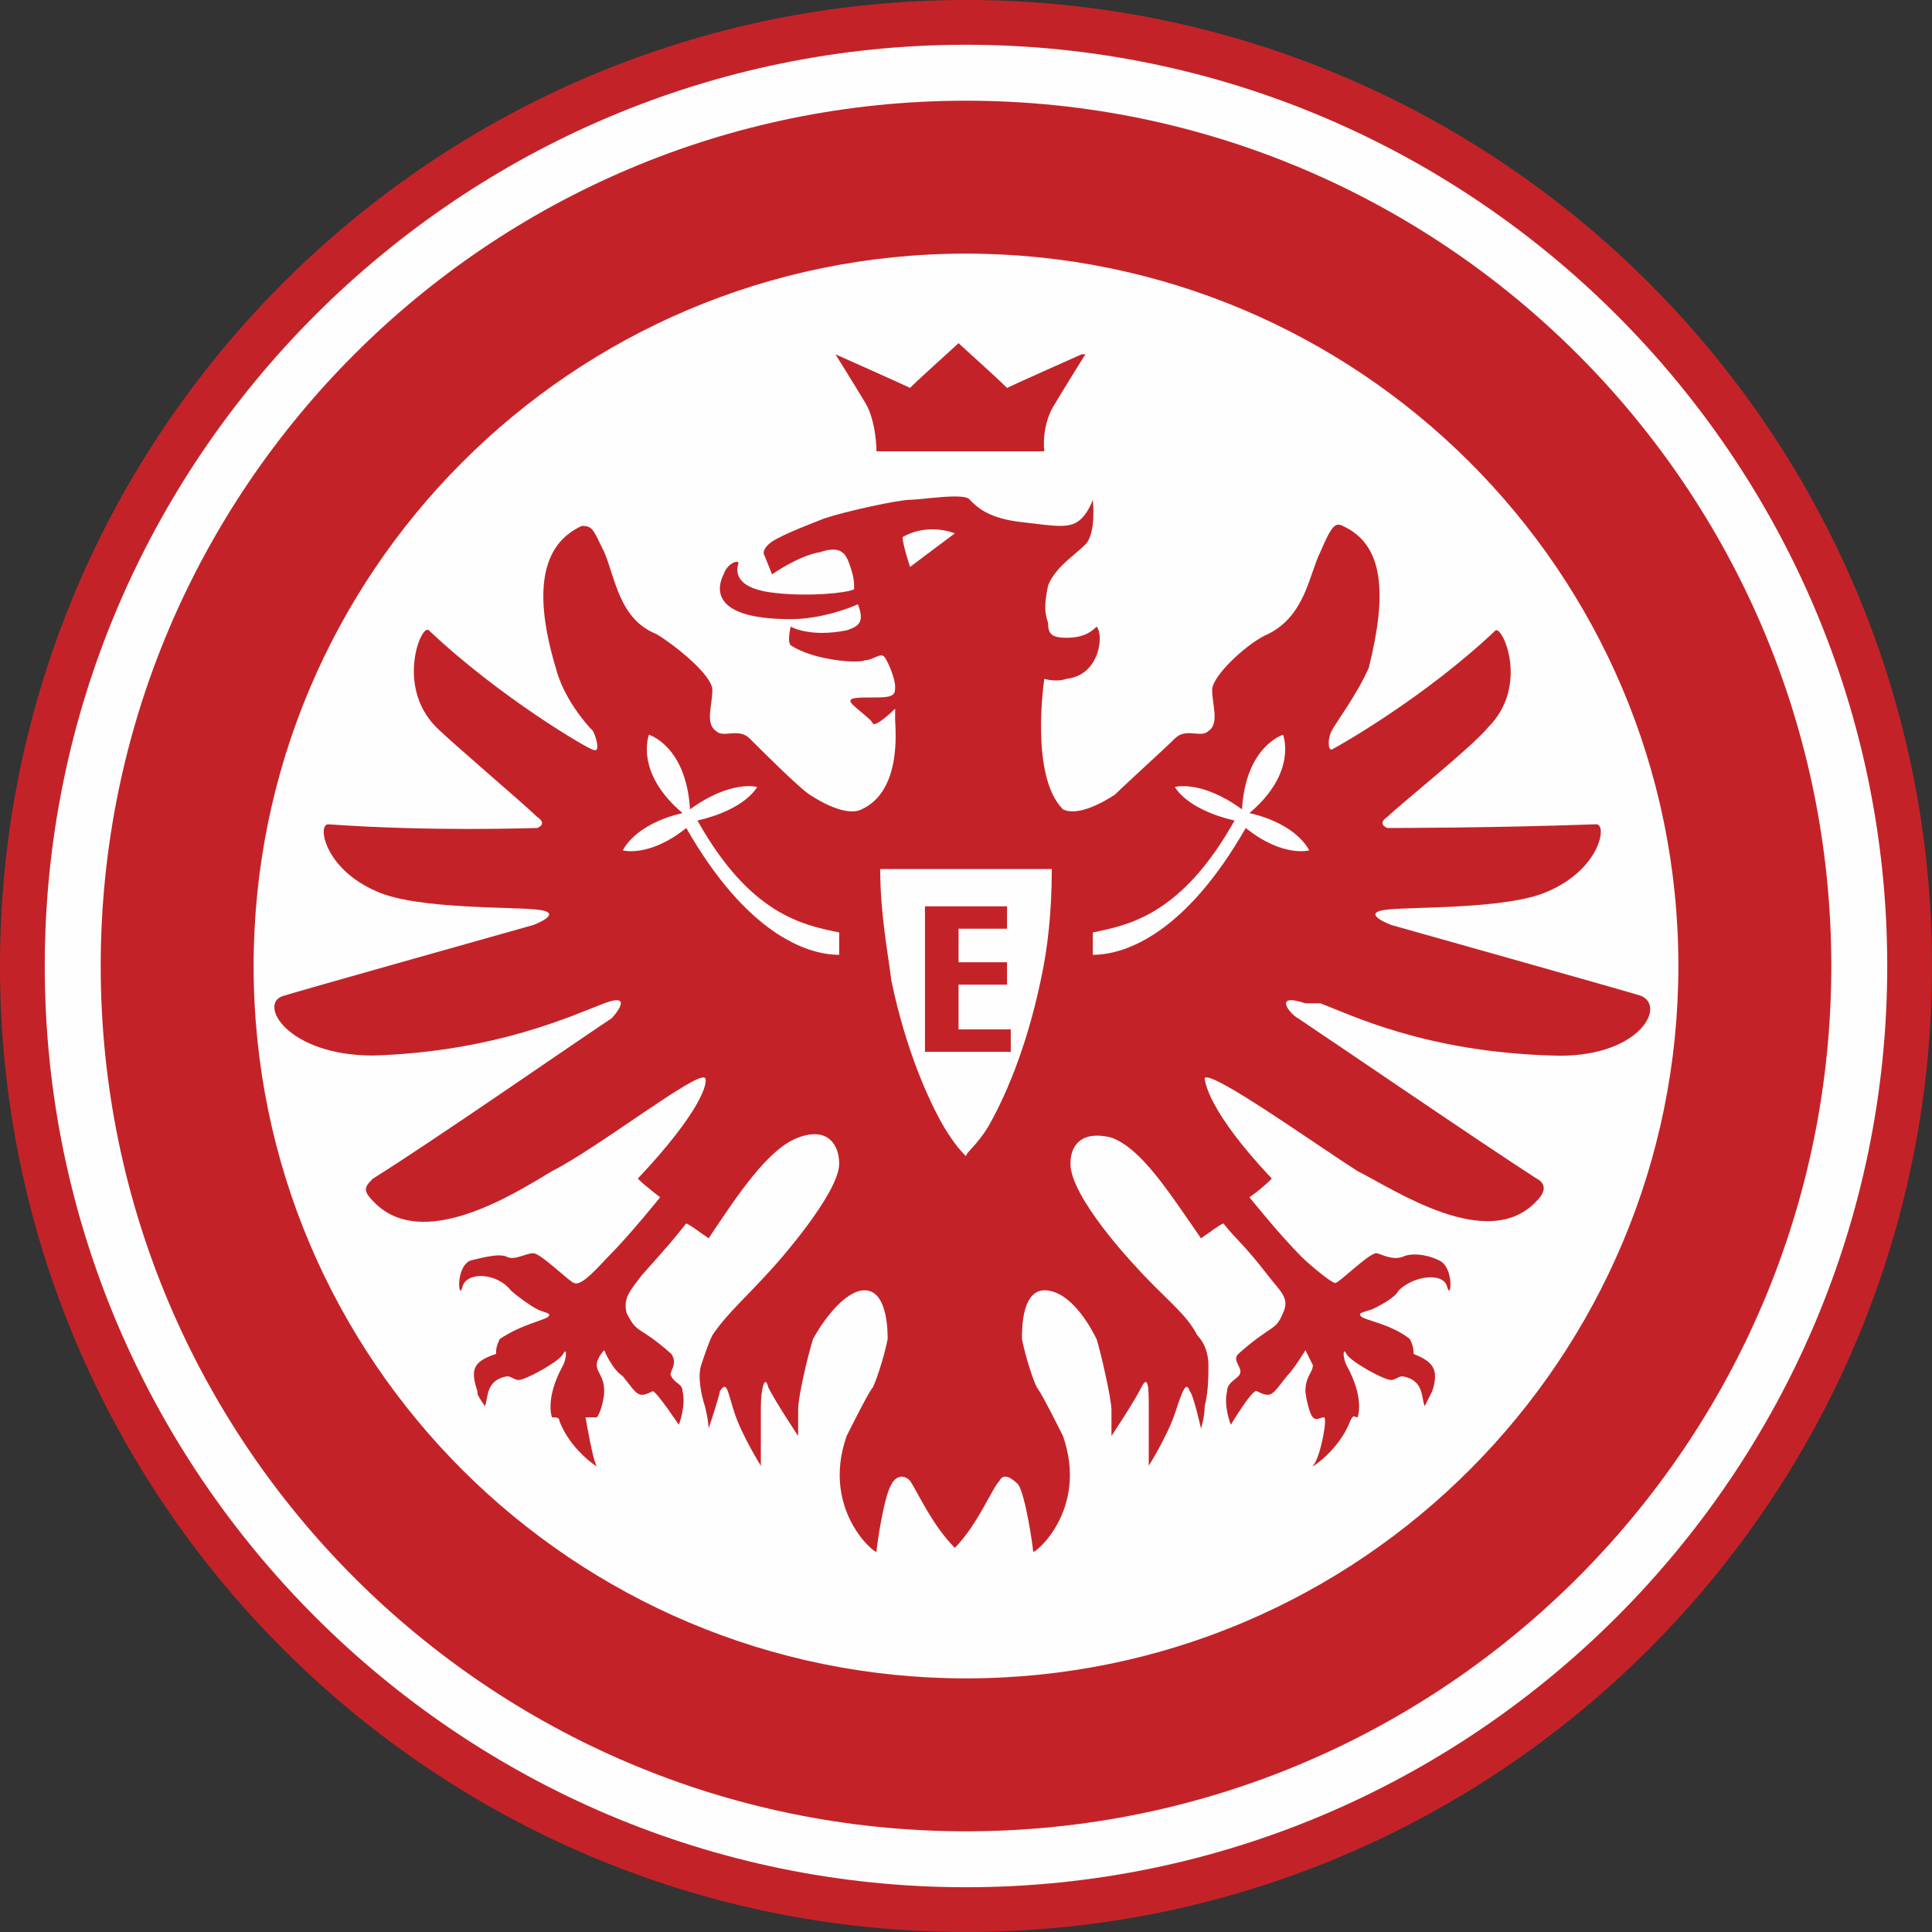 <?xml version="1.0" encoding="UTF-8"?>
<!DOCTYPE svg PUBLIC "-//W3C//DTD SVG 1.1//EN" "http://www.w3.org/Graphics/SVG/1.1/DTD/svg11.dtd">
<!-- Creator: CorelDRAW X6 -->
<svg xmlns="http://www.w3.org/2000/svg" xml:space="preserve" width="1629px" height="1629px" version="1.1" shape-rendering="geometricPrecision" text-rendering="geometricPrecision" image-rendering="optimizeQuality" fill-rule="evenodd" clip-rule="evenodd"
viewBox="0 0 518 518"
 xmlns:xlink="http://www.w3.org/1999/xlink">
 <rect x="0" y="0" width="518" height="518" fill="#333333" stroke="none"/>
 <g id="Warstwa_x0020_1">
  <g id="_1235844032">
   <path fill="#C32328" fill-rule="nonzero" d="M259 0c-143,0 -259,116 -259,259 0,143 116,259 259,259 143,0 259,-116 259,-259 0,-143 -116,-259 -259,-259l0 0z"/>
   <path fill="#FEFEFE" fill-rule="nonzero" d="M259 12c-136,0 -247,111 -247,247 0,136 111,247 247,247 136,0 247,-111 247,-247 0,-136 -111,-247 -247,-247l0 0z"/>
   <path fill="none" fill-rule="nonzero" d="M259 12c-136,0 -247,111 -247,247 0,136 111,247 247,247 136,0 247,-111 247,-247 0,-136 -111,-247 -247,-247l0 0z"/>
   <path fill="#C32328" fill-rule="nonzero" d="M259 27c-128,0 -232,104 -232,232 0,128 104,232 232,232 128,0 232,-104 232,-232 0,-128 -104,-232 -232,-232l0 0z"/>
   <path fill="#FEFEFE" fill-rule="nonzero" d="M259 68c-106,0 -191,86 -191,191 0,106 86,191 191,191 106,0 191,-86 191,-191 0,-106 -86,-191 -191,-191l0 0z"/>
   <path fill="#C32328" d="M354 269c8,3 28,13 62,14 23,1 31,-13 24,-16 -3,-1 -67,-19 -67,-19 0,0 -8,-3 -2,-4 6,-1 33,0 44,-5 14,-6 16,-18 13,-18 -28,1 -54,1 -56,1 0,0 0,0 0,0 0,0 -3,-1 0,-3 3,-3 23,-19 27,-24 11,-11 4,-27 2,-26 -19,18 -42,31 -44,32 -1,0 -1,-3 0,-5 1,-2 7,-10 10,-17 5,-20 4,-33 -7,-38 -2,-1 -3,0 -6,7 -3,6 -4,17 -14,22 -5,2 -15,11 -15,15 0,4 2,9 -1,11 -2,2 -6,-1 -9,2 -3,3 -13,12 -16,15 -3,2 -10,6 -14,4 -9,-9 -5,-35 -5,-35 0,0 3,1 6,0 9,-1 10,-12 8,-14 -1,1 -3,3 -8,3 -4,0 -5,-1 -5,-4 -1,-3 -1,-5 0,-10 2,-5 7,-8 10,-11 3,-3 2,-12 2,-12 0,0 -1,3 -3,5 -3,3 -7,2 -16,1 -9,-1 -12,-4 -14,-6 -1,-2 -13,0 -16,0 -3,0 -17,3 -23,5 -5,2 -13,5 -15,7 -2,2 -1,3 -1,3l2 5c0,0 7,-5 13,-6 6,-2 7,1 8,4 1,3 1,4 1,6 -2,1 -12,2 -21,1 -10,-1 -11,-5 -10,-8 0,-1 -3,0 -4,3 -2,4 -3,12 18,12 8,0 16,-3 18,-4 2,5 0,6 -3,7 -10,2 -15,-1 -15,-1 0,0 -1,4 0,5 6,4 18,5 20,4 2,0 4,-2 5,-1 1,1 3,6 3,8 0,2 0,3 -5,3 -5,0 -7,0 -7,1 0,1 6,5 6,6 1,1 6,-4 6,-4 0,0 0,1 0,3 0,2 2,19 -9,24 -4,2 -11,-2 -14,-4 -3,-2 -13,-12 -16,-15 -3,-3 -7,0 -9,-2 -3,-2 -1,-7 -1,-11 0,-4 -10,-12 -15,-15 -10,-4 -11,-15 -14,-22 -3,-6 -3,-7 -6,-7 -11,5 -13,18 -7,38 2,8 8,15 10,17 1,2 2,6 0,5 -1,0 -25,-14 -44,-32 -2,-2 -9,15 2,26 4,4 24,21 27,24 3,2 0,3 0,3 0,0 0,0 0,0 -2,0 -28,1 -56,-1 -3,0 -1,12 13,18 11,5 38,4 44,5 6,1 -2,4 -2,4 0,0 -64,18 -67,19 -7,2 1,16 24,16 33,-1 54,-11 62,-14 8,-3 3,3 2,4 -12,8 -48,33 -64,43 -2,2 -3,3 0,6 13,14 38,-2 48,-8 12,-6 39,-27 41,-25 1,1 -1,9 -18,27 2,2 6,5 6,5 0,0 -8,10 -14,16 -2,2 -7,8 -9,7 -1,0 -9,-8 -11,-8 -2,0 -5,2 -7,1 -2,-1 -6,0 -10,1 -4,2 -3,11 -2,7 1,-4 9,-4 13,1 1,1 5,4 7,5 2,1 4,1 3,2 -1,1 -7,2 -13,6 -1,2 -1,3 -1,4 -6,2 -7,4 -5,10 0,1 0,1 2,4 1,-2 0,-7 6,-8 1,0 2,1 3,1 2,0 11,-5 12,-7 1,-2 1,1 0,3 -5,9 -3,14 -3,14 1,0 2,0 2,1 3,8 11,13 10,12 -1,-1 -3,-13 -3,-13 1,0 2,0 3,0 1,-1 2,-5 2,-7 0,-4 -2,-5 -2,-7 0,-2 2,-4 2,-4 0,0 2,5 5,7 4,5 4,6 8,4 1,0 7,9 7,9 0,0 2,-5 1,-9 0,-2 -2,-2 -3,-4 -1,-1 2,-3 0,-6 -9,-8 -9,-5 -12,-11 -1,-4 1,-6 4,-10 8,-9 8,-9 12,-14 2,1 3,2 6,4 8,-12 16,-24 24,-27 8,-3 11,2 11,7 0,8 -17,27 -17,27 -8,9 -13,13 -17,19l0 0 0 0c-1,2 -2,5 -3,8 -1,3 0,8 1,11l0 0 0 0c1,4 1,6 1,6 0,0 3,-9 3,-10 2,-3 2,0 4,6 2,6 7,14 7,14l0 -16c0,-4 1,-9 2,-5 2,4 8,13 8,13 0,0 0,-3 0,-7l0 0 0 0c0,-4 3,-16 4,-19l0 0 0 0c1,-2 7,-12 13,-13 7,-1 7,11 7,13l0 0c-1,5 -3,11 -4,13 -1,1 -6,11 -7,13 -7,20 8,32 8,31 0,-1 2,-15 4,-18 1,-2 3,-3 5,-1 2,3 6,12 12,18l0 0c0,0 0,0 0,0 0,0 0,0 0,0l0 0c6,-6 10,-16 12,-18 1,-2 3,-1 5,1 2,3 4,17 4,18 0,1 15,-11 8,-31 -1,-2 -6,-12 -7,-13 -1,-2 -3,-8 -4,-13l0 0c0,-3 0,-14 7,-13 7,1 12,11 13,13l0 0 0 0c1,3 4,16 4,19l0 0 0 0c0,4 0,7 0,7 0,0 6,-9 8,-13 2,-4 2,1 2,5l0 16c0,0 5,-8 7,-14 2,-6 3,-9 4,-6 1,1 3,10 3,10 0,0 1,-3 1,-6l0 0 0 0c1,-4 1,-8 1,-11 0,-3 -1,-6 -3,-8l0 0 0 0c-3,-6 -9,-10 -17,-19 0,0 -17,-18 -17,-27 0,-5 3,-9 11,-7 8,3 15,14 24,27 3,-2 4,-3 6,-4 4,5 5,5 12,14 3,4 6,6 4,10 -2,5 -3,3 -12,11 -2,2 2,4 0,6 -1,1 -3,2 -3,4 -1,4 1,9 1,9 0,0 6,-10 7,-9 4,2 4,1 8,-4 2,-2 5,-7 5,-7 0,0 1,2 2,4 0,2 -2,3 -2,7 0,1 1,6 2,7 1,1 2,0 3,0 1,0 -1,11 -3,13 -1,1 7,-4 10,-12 1,-2 1,-1 2,-1 0,0 2,-5 -3,-14 -1,-2 -1,-5 0,-3 1,2 10,7 12,7 1,0 2,-1 3,-1 6,1 5,6 6,8 2,-4 2,-4 2,-4 2,-6 0,-8 -5,-10 0,-1 0,-2 -1,-4 -5,-4 -12,-5 -13,-6 -1,-1 0,-1 3,-2 2,-1 6,-3 7,-5 4,-4 12,-5 13,-1 1,4 2,-5 -2,-7 -4,-2 -8,-2 -10,-1 -3,1 -6,-1 -7,-1 -2,0 -10,8 -11,8 -1,0 -7,-5 -9,-7 -6,-6 -14,-16 -14,-16 0,0 3,-2 6,-5 -17,-18 -18,-26 -18,-27 2,-2 30,18 41,25 10,5 35,22 48,8 3,-3 2,-5 0,-6 -17,-11 -52,-35 -64,-43 -2,-1 -7,-7 2,-4l0 0z"/>
   <path fill="#C32328" fill-rule="nonzero" d="M290 95c0,0 -18,8 -20,9 -3,-3 -12,-11 -13,-12l0 0c0,0 0,0 0,0 0,0 0,0 0,0l0 0c-1,1 -10,9 -13,12 -2,-1 -20,-9 -20,-9 0,0 5,8 8,13 3,5 3,13 3,13l45 0c0,0 -1,-7 3,-13 3,-5 8,-13 8,-13l0 0z"/>
   <path fill="#FEFEFE" fill-rule="nonzero" d="M242 144c7,-4 14,-1 14,-1l-12 9c0,0 -2,-6 -2,-8l0 0z"/>
   <path fill="#FEFEFE" fill-rule="nonzero" d="M293 250c10,-2 24,-5 38,-30 -13,-3 -16,-9 -16,-9l0 0c0,0 7,-2 18,6 1,-17 11,-20 11,-20l0 0c0,0 4,10 -9,21 13,3 16,10 16,10l0 0c0,0 -7,2 -17,-6 -16,28 -32,34 -41,34 0,-4 0,-5 0,-6l0 0z"/>
   <path fill="#FEFEFE" d="M236 233c0,12 2,22 3,30l0 0c4,19 10,32 14,39 3,5 5,7 6,8 0,0 0,0 0,0 0,0 0,0 0,0 0,0 0,0 0,0 0,0 0,0 0,0 0,-1 3,-3 6,-8 4,-7 10,-20 14,-39l0 0c2,-9 3,-19 3,-30 0,0 -46,0 -46,0l0 0z"/>
   <path fill="#FEFEFE" fill-rule="nonzero" d="M225 250c-10,-2 -24,-5 -38,-30 13,-3 16,-9 16,-9l0 0c0,0 -7,-2 -18,6 -1,-17 -11,-20 -11,-20l0 0c0,0 -4,10 9,21 -13,3 -16,10 -16,10l0 0c0,0 7,2 17,-6 16,28 32,34 41,34 0,-4 0,-5 0,-6l0 0z"/>
   <polygon fill="#C32328" fill-rule="nonzero" points="271,282 271,276 257,276 257,264 270,264 270,258 257,258 257,249 270,249 270,243 248,243 248,282 271,282 "/>
  </g>
 </g>
</svg>
